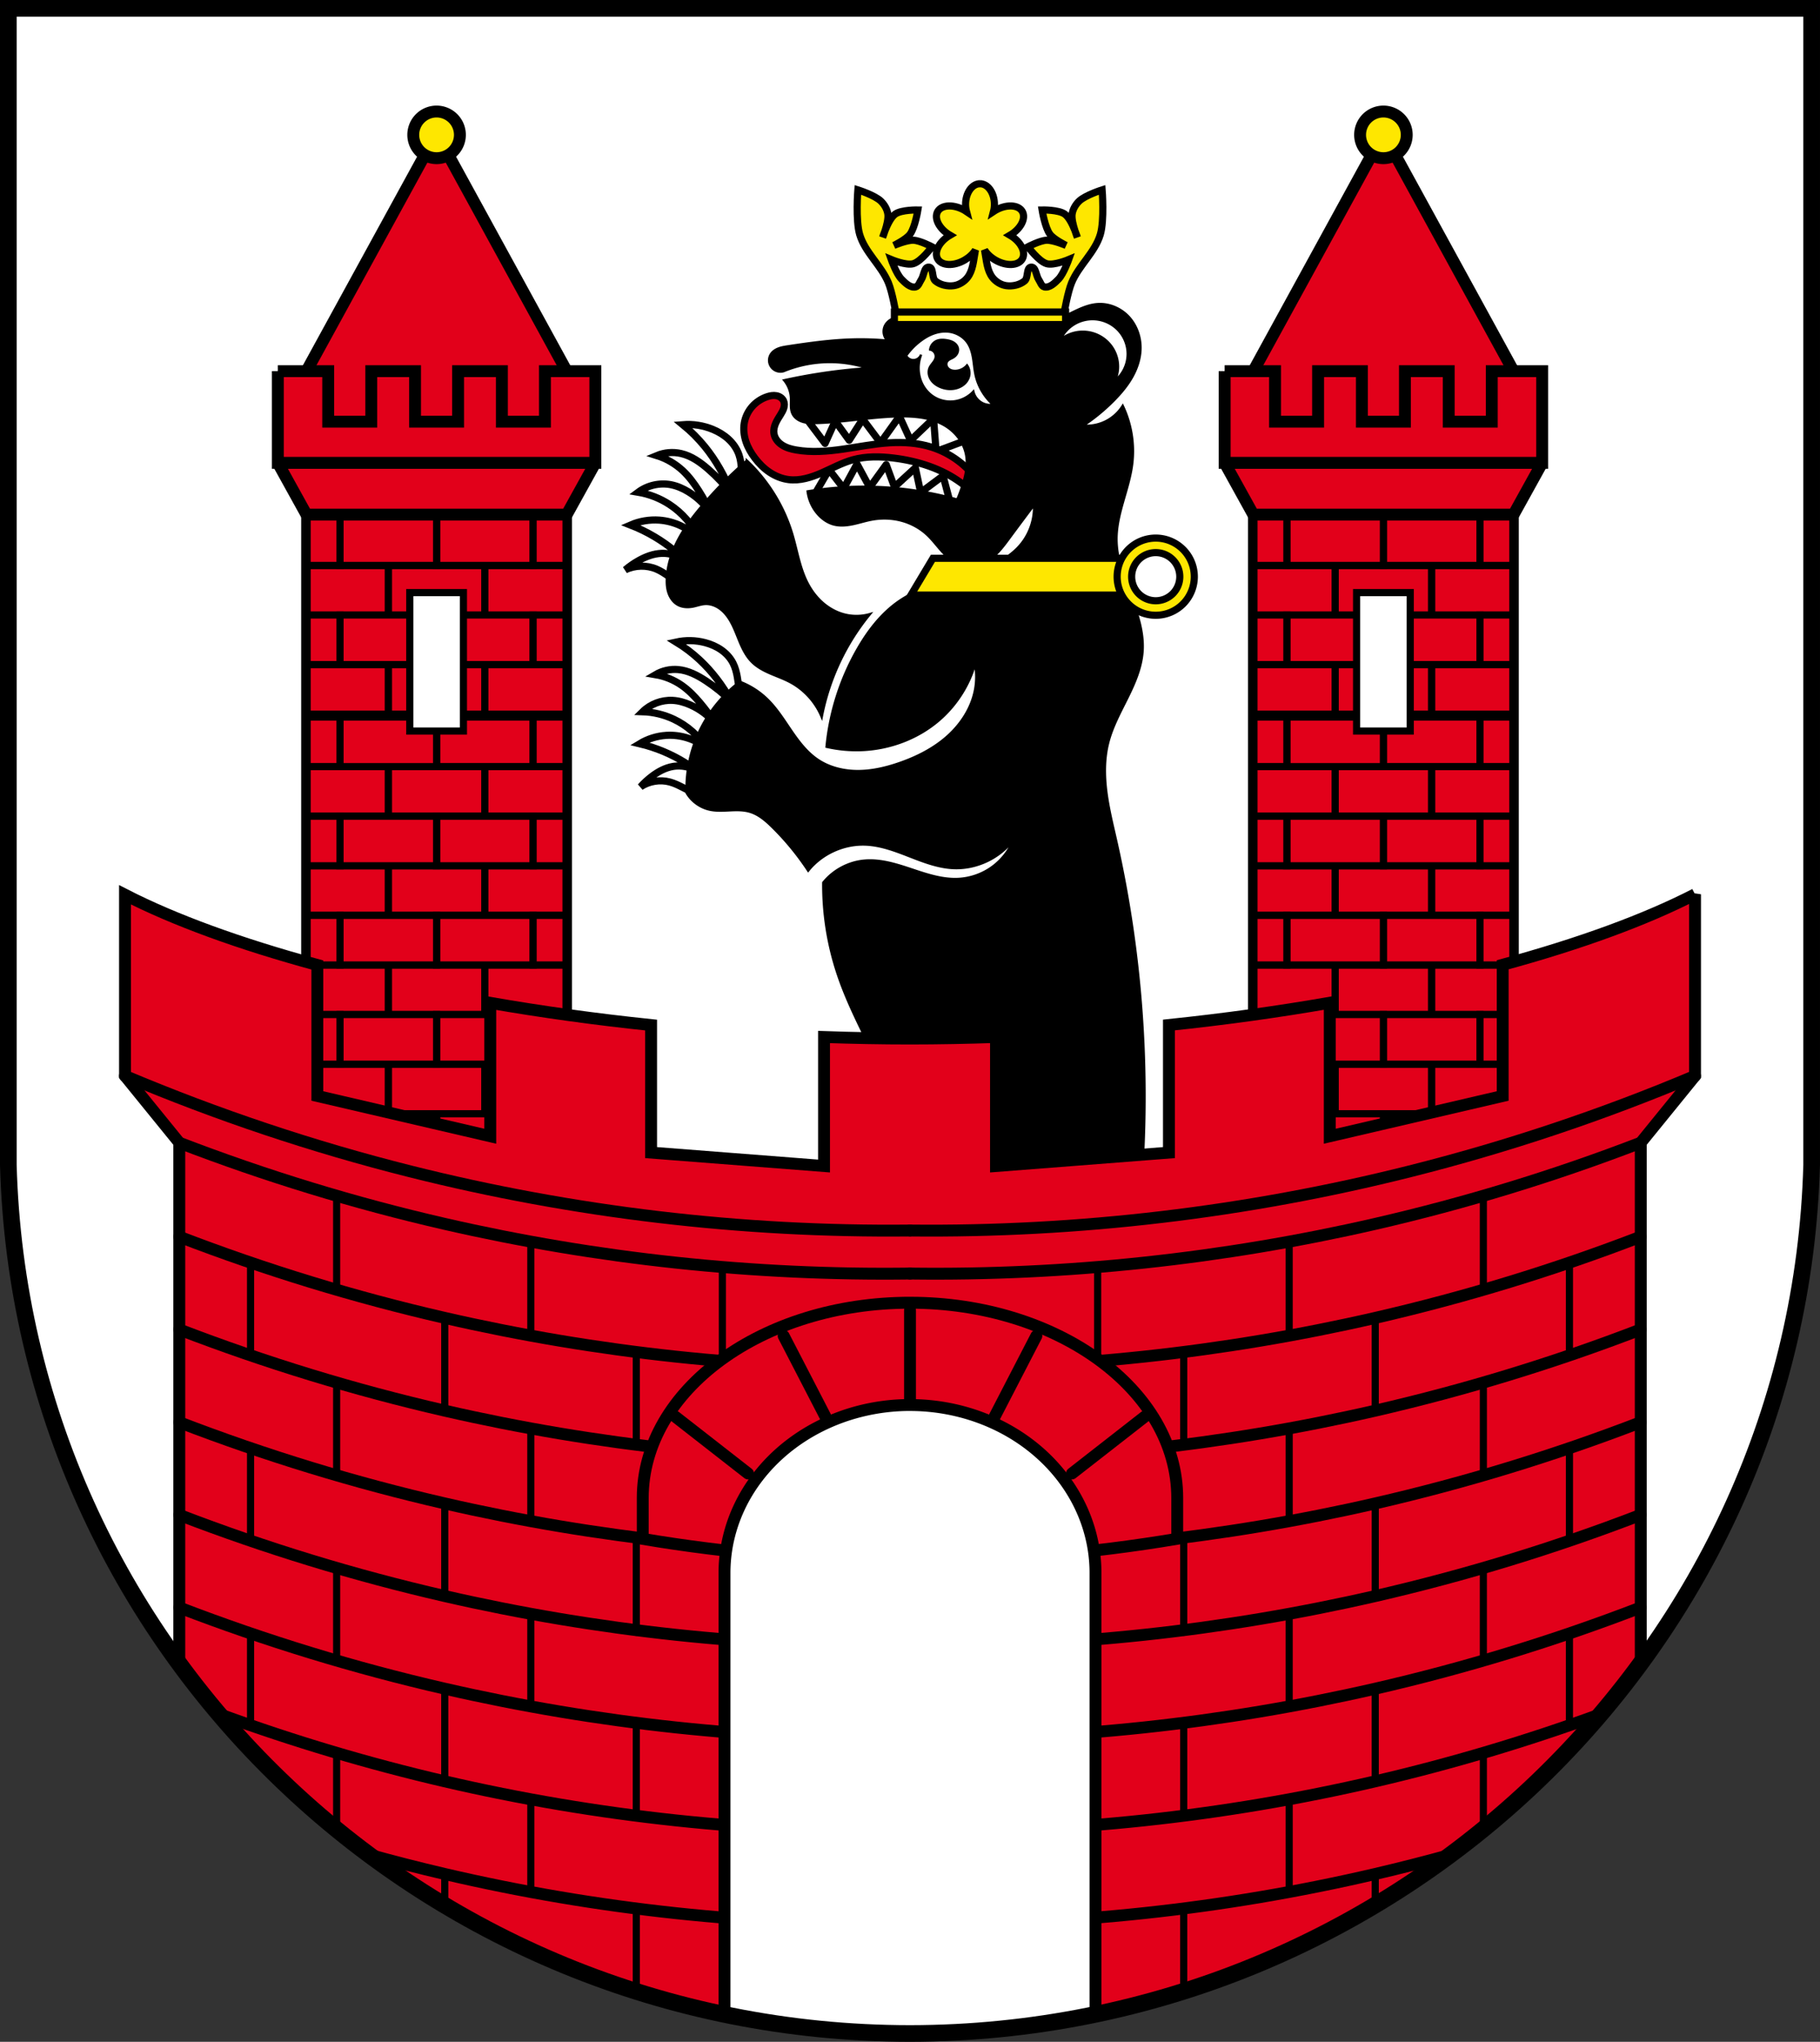 <svg xmlns="http://www.w3.org/2000/svg" width="765.14" height="858.41" viewBox="0 0 765.149 858.408" xmlns:xlink="http://www.w3.org/1999/xlink"><rect x="0" y="0" width="765.149" height="858.408" fill="#333333" stroke="none"/><defs><path id="0" d="m-565.8 605.07v39.522" stroke="#000" fill-rule="evenodd" fill="none" stroke-linecap="round" stroke-width="3"/><path id="1" d="m-485.28 619.76v39.522" stroke="#000" fill-rule="evenodd" fill="none" stroke-linecap="round" stroke-width="3"/></defs><g fill-rule="evenodd"><path d="m3.5 3.498v476.46 9.746c5.527 202.99 173.78 365.09 379.07 365.21 205.18-.201 373.47-162.34 379.07-365.21v-9.746-476.46h-379.07z" fill="#fff"/><g stroke="#000"><g stroke-width="3"><path d="m412 76.75c0 0-.011.437-.012.492-3.344.009-6.05 3.887-6.05 8.668.004 1.037.137 2.064.395 3.03-.267-.18-.54-.352-.818-.516-2.151-1.241-4.525-1.901-6.617-1.84-2.174.063-3.862.899-4.682 2.318-1.662 2.884.648 7.342 5.176 9.984-4.527 2.643-6.838 7.1-5.176 9.984 1.674 2.9 6.733 3.113 11.299.477 1.921-1.111 3.535-2.611 4.566-4.244-.056.346-.106.725-.166 1.049-.664 3.607-.923 7.641-3.182 10.531-1.363 1.745-3.514 3.083-5.705 3.402-2.651.386-5.722-.271-7.789-1.975-1.654-1.363-.604-5.706-2.744-5.816-2.048-.105-2.02 3.58-3.182 5.268-.74 1.071-1.137 2.815-2.414 3.072-2.215.446-4.349-1.672-5.924-3.291-2.156-2.216-4.279-8.231-4.279-8.231 0 0 6.205 2.599 9.217 1.756 3.416-.957 7.898-7.131 7.898-7.131 0 0-5.04-2.637-7.789-2.744-2.837-.111-8.229 2.195-8.229 2.195 0 0 5.157-2.502 6.801-4.719 2.129-2.87 3.293-10.203 3.293-10.203 0 0-6.931-.148-9.547 1.756-1.783 1.298-3.3 4.502-4.244 6.893-.526 1.638-1.021 2.871-1.021 2.871 0 0 .383-1.253 1.021-2.871.69-2.151 1.433-5.02 1.174-6.893-.284-2.059-1.464-4.047-2.963-5.486-2.584-2.481-9.656-4.719-9.656-4.719 0 0-1.012 12.762.77 18.762 2.241 7.546 9.07 13.02 12.07 20.299 1.608 3.904 3.072 12.289 3.072 12.289l35.44 2 35.438-2c0 0 1.464-8.385 3.072-12.289 2.998-7.278 9.829-12.753 12.07-20.299 1.782-6 .768-18.762.768-18.762 0 0-7.07 2.238-9.656 4.719-1.499 1.439-2.677 3.428-2.961 5.486-.259 1.876.482 4.742 1.172 6.893.639 1.618 1.021 2.871 1.021 2.871 0 0-.496-1.233-1.021-2.871-.944-2.39-2.461-5.595-4.244-6.893-2.616-1.903-9.547-1.756-9.547-1.756 0 0 1.164 7.333 3.293 10.203 1.644 2.216 6.803 4.719 6.803 4.719 0 0-5.394-2.306-8.231-2.195-2.751.107-7.789 2.744-7.789 2.744 0 0 4.484 6.174 7.9 7.131 3.01.843 9.215-1.756 9.215-1.756 0 0-2.124 6.01-4.279 8.231-1.575 1.619-3.709 3.737-5.924 3.291-1.277-.257-1.674-2-2.414-3.072-1.166-1.687-1.133-5.373-3.182-5.268-2.14.11-1.088 4.454-2.742 5.816-2.067 1.703-5.14 2.361-7.791 1.975-2.191-.319-4.342-1.658-5.705-3.402-2.258-2.89-2.518-6.924-3.182-10.531-.06-.327-.111-.708-.168-1.057 1.03 1.636 2.647 3.139 4.57 4.252 4.566 2.636 9.625 2.423 11.299-.477 1.662-2.884-.648-7.342-5.176-9.984 4.527-2.643 6.838-7.1 5.176-9.984-.819-1.419-2.508-2.255-4.682-2.318-2.092-.062-4.466.598-6.617 1.84-.276.159-.546.326-.811.502.254-.966.384-1.988.387-3.02 0-4.781-2.707-8.659-6.05-8.668 0-.055-.012-.492-.012-.492z" fill="#fee700"/><path d="m351.05 172.2l-12.893 2.666 8.713 11.559 4.268-9.424 5.869 8.092 5.691-8.893 7.467 9.959 7.971-11.15 4.656 10.172 9.691-9.246 1.066 13.869 12.627-4.711-7.647-12.627-23.475-.088-24.01-.178zm9.246 22.85l-5.602 10.315-6.135-7.914-6.135 10.492 46.948 4.801 9.691-2.934-2.58-9.779-9.424 7.02-2.223-10.402-8.803 8.09-3.467-9.424-6.936 9.602-5.336-9.869z" fill="#fff" stroke-linejoin="round"/><path d="m411.42 202.7c-4.728-6.969-11.873-12.264-19.917-14.76-5.665-1.757-11.685-2.147-17.605-1.778-6.553.408-13.01 1.725-19.51 2.66-6.499.935-13.14 1.486-19.612.363-2.081-.361-4.173-.912-5.948-2.056-.888-.572-1.687-1.291-2.302-2.149-.615-.859-1.041-1.86-1.174-2.908-.179-1.406.172-2.836.743-4.133.571-1.297 1.357-2.485 2.102-3.691.532-.862 1.049-1.747 1.336-2.718.286-.971.324-2.049-.091-2.973-.269-.598-.718-1.108-1.257-1.481-.539-.373-1.166-.611-1.811-.728-1.29-.233-2.624.016-3.868.431-2.427.81-4.637 2.267-6.323 4.191-1.686 1.925-2.84 4.313-3.28 6.834-.454 2.604-.148 5.311.682 7.82.83 2.51 2.17 4.831 3.764 6.939 1.742 2.304 3.808 4.382 6.21 5.986 2.402 1.604 5.149 2.727 8.02 3.083 4.734.588 9.48-.914 13.85-2.826 4.37-1.912 8.581-4.264 13.18-5.531 5.526-1.523 11.382-1.41 17.07-.711 10.145 1.246 20.231 4.419 28.452 10.492 1.625 1.2 3.171 2.508 4.624 3.912l2.667-4.268z" fill="#e2001a"/><path d="m311.82 203.74c-.2-4.255.237-8.65-1.188-12.664-.872-2.456-2.418-4.647-4.331-6.417-1.913-1.769-4.186-3.126-6.592-4.126-3.973-1.651-8.34-2.343-12.629-1.999 3.383 2.758 6.484 5.862 9.239 9.247 2.358 2.898 4.462 6 6.313 9.245 1.971 3.453 3.657 7.07 5.04 10.798-2.926-3.826-6.235-7.359-9.861-10.53-3.357-2.935-7.117-5.621-11.461-6.626-3.387-.784-7.02-.479-10.227.857 4.02 1.255 7.753 3.416 10.844 6.276 2.676 2.475 4.852 5.442 6.812 8.515 2.113 3.313 3.996 6.774 5.63 10.348-2.495-4-5.931-7.412-9.951-9.877-2.292-1.406-4.793-2.513-7.434-3.02-4.752-.902-9.861.276-13.737 3.169 4.665.79 9.164 2.546 13.13 5.127 5.472 3.56 9.904 8.698 12.624 14.633-4.363-4.641-10.503-7.567-16.855-8.03-4.128-.302-8.326.411-12.12 2.06 3.539 1.376 6.962 3.048 10.222 4.994 5.674 3.386 10.851 7.603 15.314 12.475-3-3.605-7.717-5.717-12.406-5.559-3.43.116-6.738 1.373-9.731 3.054-1.982 1.113-3.856 2.417-5.589 3.888 4.048-1.956 8.939-2.08 13.08-.333 3.811 1.608 6.856 4.635 10.547 6.501 4.605 2.327 10.162 2.697 15.03.99 4.869-1.707 8.982-5.469 11.1-10.171 2.284-5.057 2.256-10.856 1.536-16.358-.72-5.502-2.089-10.928-2.35-16.47z" fill="none"/><path d="m310.91 290.55c-.741-3.997-.898-8.21-2.766-11.82-1.143-2.208-2.889-4.08-4.927-5.505-2.038-1.425-4.363-2.412-6.767-3.046-3.969-1.046-8.188-1.133-12.197-.251 3.556 2.169 6.89 4.701 9.934 7.545 2.605 2.434 4.996 5.094 7.167 7.922 2.311 3.01 4.374 6.209 6.161 9.556-3.263-3.238-6.849-6.149-10.688-8.676-3.554-2.339-7.457-4.392-11.694-4.778-3.304-.301-6.696.457-9.556 2.138 3.963.666 7.772 2.224 11.07 4.527 2.851 1.993 5.293 4.516 7.545 7.167 2.428 2.859 4.656 5.886 6.664 9.05-2.877-3.46-6.568-6.238-10.688-8.05-2.349-1.032-4.857-1.755-7.419-1.886-4.609-.237-9.286 1.541-12.574 4.778 4.512.142 8.993 1.219 13.08 3.144 5.635 2.656 10.492 6.939 13.832 12.197-4.726-3.822-10.91-5.791-16.975-5.407-3.941.25-7.817 1.469-11.191 3.521 3.524.842 6.977 1.979 10.311 3.395 5.803 2.465 11.244 5.781 16.1 9.808-3.306-3.02-8.04-4.404-12.449-3.647-3.228.554-6.191 2.172-8.802 4.15-1.729 1.309-3.331 2.785-4.778 4.401 3.573-2.374 8.18-3.127 12.323-2.01 3.812 1.026 7.082 3.493 10.814 4.778 4.655 1.603 9.956 1.231 14.337-1.015 4.381-2.246 7.78-6.336 9.177-11.06 1.503-5.078.724-10.557-.671-15.665-1.395-5.109-3.393-10.06-4.359-15.267z" fill="#fff"/></g><path d="m462.38 127.83c-.303 0-.606.011-.908.031-3.169.209-6.19 1.394-9.06 2.748-2.873 1.354-5.671 2.895-8.684 3.898-4.673 1.556-9.696 1.759-14.611 1.461-4.916-.298-9.791-1.08-14.703-1.438-9.798-.713-19.689.265-29.444-.9-2.309-.276-4.638-.672-6.945-.389-1.154.141-2.295.457-3.314 1.016-1.02.558-1.914 1.368-2.49 2.377-.589 1.032-.831 2.259-.674 3.438.157 1.178.712 2.299 1.551 3.141-4.748-.443-9.522-.607-14.289-.49-9.254.227-18.447 1.509-27.598 2.902-1.342.204-2.695.415-3.961.904-1.266.489-2.456 1.286-3.174 2.438-.507.812-.759 1.78-.713 2.736.046.956.389 1.896.971 2.656.582.76 1.399 1.337 2.311 1.631.911.294 1.912.304 2.828.027 5.76-2.37 11.959-3.669 18.19-3.813 5.862-.135 11.748.753 17.309 2.613-7.201.492-14.38 1.307-21.508 2.445-4.618.737-9.216 1.61-13.783 2.615 1.679 2.032 2.694 4.607 2.852 7.238.069 1.146-.02 2.295.002 3.443.022 1.148.161 2.317.656 3.354.412.862 1.059 1.603 1.824 2.174.765.571 1.645.977 2.561 1.248 1.831.542 3.774.546 5.684.492 11.666-.328 23.22-2.618 34.887-2.816 6.748-.115 13.807.569 19.518 4.166 4.348 2.739 7.69 7.216 8.553 12.281.673 3.952-.145 8.01-1.314 11.842-.697 2.286-1.522 4.534-2.465 6.731-11.696-3.274-23.801-5.076-35.944-5.348-9.01-.202-18.05.437-26.944 1.906.437 3.562 1.99 6.98 4.387 9.65 1.715 1.911 3.89 3.46 6.359 4.166 2.65.758 5.488.515 8.188-.045 2.699-.56 5.328-1.43 8.04-1.93 4.097-.755 8.364-.641 12.391.426 4.03 1.067 7.807 3.096 10.856 5.936 2.01 1.872 3.682 4.066 5.482 6.139 1.491 1.717 3.086 3.365 4.939 4.682 1.854 1.316 3.988 2.295 6.246 2.557 1.883.218 3.809-.07 5.592-.715 1.783-.645 3.425-1.64 4.904-2.826 2.958-2.373 5.235-5.47 7.486-8.522 3.411-4.624 6.846-9.228 10.307-13.815.259 5.804-1.647 11.679-5.264 16.227-2.857 3.592-6.691 6.317-10.795 8.371-4.104 2.054-8.492 3.471-12.889 4.787-9.535 2.854-19.406 5.364-27.633 10.965-7.471 5.086-13.14 12.451-17.627 20.295-7.179 12.542-11.647 26.627-13.01 41.01 4.432 1.013 8.986 1.487 13.531 1.41 12.752-.216 25.475-4.971 34.869-13.596 6.611-6.069 11.522-13.972 14.04-22.588.657 3.542.657 7.205 0 10.746-1.414 7.621-5.853 14.484-11.633 19.649-5.78 5.165-12.843 8.73-20.17 11.272-5.589 1.94-11.431 3.324-17.348 3.344-5.917.02-11.931-1.387-16.861-4.658-4.673-3.1-8.143-7.681-11.305-12.313-3.162-4.631-6.152-9.453-10.188-13.346-3.262-3.147-7.168-5.624-11.404-7.236-6.772 5.099-12.365 11.751-16.227 19.297-4.311 8.425-6.446 17.953-6.141 27.412 2.074 3.526 5.655 6.13 9.649 7.02 2.763.614 5.63.433 8.457.297 2.827-.136 5.715-.217 8.43.582 3.774 1.111 6.852 3.811 9.649 6.578 5.585 5.527 10.592 11.638 14.912 18.201 5.787-7.199 15.12-11.402 24.342-10.965 6.308.299 12.326 2.604 18.211 4.895 5.885 2.29 11.888 4.622 18.19 4.975 9.83.55 19.802-4.132 25.658-12.04-1.86 4.678-5.089 8.803-9.182 11.734-4.093 2.931-9.04 4.66-14.06 4.916-6.777.345-13.383-1.908-19.818-4.061-6.435-2.152-13.12-4.26-19.875-3.615-6.621.632-12.933 4.03-17.11 9.211-.107 13.09 1.978 26.19 6.141 38.596 5.081 15.15 13.16 29.08 19.736 43.641 8.287 18.347 14.205 37.763 17.559 57.61l89.46-4.324c4.826-51.25 1.478-103.27-9.881-153.48-1.521-6.724-3.188-13.434-4.055-20.274-.866-6.84-.914-13.864.779-20.547 1.696-6.696 5.07-12.82 8.133-19.01 3.063-6.191 5.887-12.691 6.34-19.584.531-8.07-2.223-15.962-5.068-23.533-2.845-7.572-5.865-15.308-5.897-23.397-.042-10.782 5.217-20.882 6.578-31.578 1.061-8.339-.327-16.976-3.947-24.563-1.57 2.516-3.778 4.631-6.359 6.09-3.108 1.756-6.75 2.55-10.307 2.244 4.694-3.104 9.06-6.701 13.01-10.713 2.926-2.974 5.638-6.199 7.672-9.842 2.034-3.642 3.375-7.731 3.443-11.902.079-4.851-1.648-9.756-4.951-13.309-3.097-3.331-7.585-5.383-12.12-5.363zm-3.076 6.328a14.804 14.643 0 0 1 14.805 14.643 14.804 14.643 0 0 1 -5.393 11.287 14.804 14.643 0 0 0 1.299 -5.969 14.804 14.643 0 0 0 -14.805 -14.643 14.804 14.643 0 0 0 -9.41 3.352 14.804 14.643 0 0 1 13.504 -8.67zm-62.17 5.172c.527-.012 1.055.008 1.58.063 3.204.335 6.276 2.051 8.09 4.713 1.327 1.948 1.951 4.289 2.33 6.615.379 2.326.537 4.688 1.049 6.988 1.065 4.788 3.691 9.218 7.381 12.449-1.276.224-2.612.1-3.824-.355-2.231-.838-3.99-2.838-4.535-5.158-2.092 2.227-4.971 3.699-8 4.09-3.081.397-6.3-.33-8.891-2.045-1.915-1.268-3.476-3.055-4.523-5.1-1.048-2.044-1.586-4.34-1.611-6.637-.022-2 .342-4 1.066-5.867-.276.787-.849 1.466-1.578 1.871-.729.405-1.61.533-2.424.352-.98-.218-1.849-.888-2.311-1.779 1.68-2.369 3.726-4.475 6.04-6.223 1.686-1.271 3.526-2.359 5.512-3.076 1.49-.538 3.066-.864 4.647-.9zm-1.4 3.568c-.724.04-1.433.186-2.088.496-.69.327-1.296.831-1.744 1.449-.448.618-.738 1.35-.834 2.107.725.146 1.386.579 1.811 1.184.425.605.608 1.374.5 2.105-.121.822-.584 1.551-1.084 2.215-.5.664-1.055 1.3-1.406 2.053-.359.771-.488 1.642-.406 2.488.082.846.372 1.669.809 2.398.874 1.459 2.31 2.522 3.867 3.205 2.223.976 4.785 1.227 7.111.533 1.31-.391 2.543-1.081 3.492-2.064.95-.983 1.605-2.266 1.754-3.625.147-1.336-.206-2.722-.977-3.824-1.209 1.41-3.034 2.274-4.891 2.313-.528.011-1.06-.043-1.566-.193-.506-.151-.986-.401-1.375-.758-.389-.357-.685-.822-.807-1.336-.122-.514-.064-1.075.191-1.537.266-.482.724-.831 1.203-1.102.48-.271.994-.479 1.465-.766.624-.38 1.17-.9 1.531-1.535.361-.635.53-1.386.424-2.109-.078-.528-.3-1.032-.615-1.463-.315-.431-.721-.791-1.172-1.078-.901-.573-1.959-.847-3.01-1.016-.716-.114-1.455-.181-2.18-.141zm-81.75 50.735c-6.763 5.842-13.07 12.21-18.85 19.03-3.71 4.378-7.219 8.968-9.916 14.03-2.697 5.065-4.57 10.643-4.844 16.375-.102 2.13.023 4.301.725 6.314.701 2.01 2.029 3.867 3.9 4.889 1.924 1.05 4.252 1.141 6.4.711 1.676-.335 3.302-.971 5.01-1.07 2.244-.131 4.477.697 6.287 2.029 1.81 1.333 3.223 3.146 4.354 5.088 1.644 2.823 2.724 5.93 3.99 8.941 1.267 3.01 2.769 5.998 5.08 8.307 2.17 2.168 4.941 3.626 7.756 4.846 2.815 1.219 5.725 2.236 8.426 3.689 5.88 3.163 10.613 8.409 13.158 14.582 1.523-7.917 4.04-15.643 7.469-22.94 3.409-7.252 7.722-14.08 12.805-20.272-3.457 1-7.182 1.064-10.67.178-3.424-.87-6.596-2.638-9.248-4.971-2.652-2.333-4.792-5.222-6.4-8.367-3.286-6.422-4.323-13.719-6.402-20.627-3.515-11.679-10.148-22.403-19.03-30.764z"/></g></g><g stroke="#000"><g stroke-linecap="round"><g fill="#fee700" stroke-width="3"><path d="m392.21 234.71l-9.246 15.471h9.246 79.84v-15.471h-79.84z"/><path d="m485.88 226.222a16.222 16.222 0 0 0 -16.222 16.22 16.222 16.222 0 0 0 16.222 16.222 16.222 16.222 0 0 0 16.222 -16.222 16.222 16.222 0 0 0 -16.222 -16.22zm0 6.103a10.119 10.119 0 0 1 10.119 10.117 10.119 10.119 0 0 1 -10.119 10.119 10.119 10.119 0 0 1 -10.119 -10.119 10.119 10.119 0 0 1 10.119 -10.117z"/><path d="m376.01 131.17h71.976v5.266h-71.976z"/></g><g fill="#e2001a"><path stroke-width="5" d="m129.12 214.45h108.84v278.25h-108.84z"/><g stroke-width="3"><path d="m163.25 237.71h40.596v20.847h-40.596z"/><path d="m129.12 237.71v20.848h34.12v-20.848h-34.12zm74.72 0v20.848h34.12v-20.848h-34.12z"/><path d="m183.54 216.86h40.596v20.847h-40.596z"/><path d="m142.95 216.86h40.596v20.846h-40.596z"/><path d="m129.12 216.86v20.846h13.824v-20.846h-13.824zm95.02 0v20.846h13.824v-20.846h-13.824z"/><path d="m163.25 279.4h40.596v20.846h-40.596z"/><path d="m129.12 279.4v20.848h34.12v-20.848h-34.12zm74.72 0v20.848h34.12v-20.848h-34.12z"/><path d="m183.54 258.55h40.596v20.847h-40.596z"/><path d="m142.95 258.55h40.596v20.847h-40.596z"/><path d="m129.12 258.55v20.846h13.824v-20.846h-13.824zm95.02 0v20.846h13.824v-20.846h-13.824z"/><path d="m163.25 322.3h40.596v20.847h-40.596z"/><path d="m129.12 322.3v20.848h34.12v-20.848h-34.12zm74.72 0v20.848h34.12v-20.848h-34.12z"/><path d="m183.54 301.45h40.596v20.846h-40.596z"/><path d="m142.95 301.45h40.596v20.847h-40.596z"/><path d="m129.12 301.45v20.846h13.824v-20.846h-13.824zm95.02 0v20.846h13.824v-20.846h-13.824z"/><path d="m163.25 363.99h40.596v20.846h-40.596z"/><path d="m129.12 363.99v20.848h34.12v-20.848h-34.12zm74.72 0v20.848h34.12v-20.848h-34.12z"/><path d="m183.54 343.15h40.596v20.847h-40.596z"/><path d="m142.95 343.15h40.596v20.846h-40.596z"/><path d="m129.12 343.15v20.846h13.824v-20.846h-13.824zm95.02 0v20.846h13.824v-20.846h-13.824z"/><path d="m163.25 405.69h40.596v20.847h-40.596z"/><path d="m129.12 405.69v20.848h34.12v-20.848h-34.12zm74.72 0v20.848h34.12v-20.848h-34.12z"/><path d="m183.54 384.84h40.596v20.846h-40.596z"/><path d="m142.95 384.84h40.596v20.847h-40.596z"/><path d="m129.12 384.84v20.846h13.824v-20.846h-13.824zm95.02 0v20.846h13.824v-20.846h-13.824z"/><path d="m163.25 447.38h40.596v20.847h-40.596z"/><path d="m129.12 447.38v20.848h34.12v-20.848h-34.12zm74.72 0v20.848h34.12v-20.848h-34.12z"/><path d="m183.54 426.53h40.596v20.847h-40.596z"/><path d="m142.95 426.53h40.596v20.846h-40.596z"/><path d="m129.12 426.53v20.846h13.824v-20.846h-13.824zm95.02 0v20.846h13.824v-20.846h-13.824z"/><path d="m183.54 468.23h40.596v20.847h-40.596z"/><path d="m142.95 468.23h40.596v20.847h-40.596z"/><path d="m129.12 468.23v20.846h13.824v-20.846h-13.824zm95.02 0v20.846h13.824v-20.846h-13.824z"/></g></g><path fill="#fff" stroke-width="3" d="m172.27 249.13h22.555v58.22h-22.555z"/><path d="m116.8 194.58l12.04 21.768h109.41l12.04-21.768h-133.49z" fill="#e2001a" stroke-linejoin="bevel" stroke-width="5"/></g><g fill="#e2001a"><g stroke-width="5"><path d="m183.54 56.1l-60.58 110.67v19.408h60.58 60.58v-19.408l-60.58-110.67z" fill-rule="evenodd"/><g stroke-linecap="round"><path d="m116.8 156.03v38.553h133.49v-38.553h-21.19v21.244h-18.1v-21.244h-18.408v21.244h-18.1v-21.244h-18.408v21.244h-18.1v-21.244h-21.19z"/><path d="m527.18 214.45h108.84v278.25h-108.84z"/></g></g><g stroke-linecap="round" stroke-width="3"><path d="m561.31 237.71h40.596v20.847h-40.596z"/><path d="m527.18 237.71v20.848h34.12v-20.848h-34.12zm74.72 0v20.848h34.12v-20.848h-34.12z"/><path d="m581.61 216.86h40.596v20.847h-40.596z"/><path d="m541.01 216.86h40.596v20.846h-40.596z"/><path d="m527.18 216.86v20.846h13.824v-20.846h-13.824zm95.02 0v20.846h13.824v-20.846h-13.824z"/><path d="m561.31 279.4h40.596v20.846h-40.596z"/><path d="m527.18 279.4v20.848h34.12v-20.848h-34.12zm74.72 0v20.848h34.12v-20.848h-34.12z"/><path d="m581.61 258.55h40.596v20.847h-40.596z"/><path d="m541.01 258.55h40.596v20.847h-40.596z"/><path d="m527.18 258.55v20.846h13.824v-20.846h-13.824zm95.02 0v20.846h13.824v-20.846h-13.824z"/><path d="m561.31 322.3h40.596v20.847h-40.596z"/><path d="m527.18 322.3v20.848h34.12v-20.848h-34.12zm74.72 0v20.848h34.12v-20.848h-34.12z"/><path d="m581.61 301.45h40.596v20.846h-40.596z"/><path d="m541.01 301.45h40.596v20.847h-40.596z"/><path d="m527.18 301.45v20.846h13.824v-20.846h-13.824zm95.02 0v20.846h13.824v-20.846h-13.824z"/><path d="m561.31 363.99h40.596v20.846h-40.596z"/><path d="m527.18 363.99v20.848h34.12v-20.848h-34.12zm74.72 0v20.848h34.12v-20.848h-34.12z"/><path d="m581.61 343.15h40.596v20.847h-40.596z"/><path d="m541.01 343.15h40.596v20.846h-40.596z"/><path d="m527.18 343.15v20.846h13.824v-20.846h-13.824zm95.02 0v20.846h13.824v-20.846h-13.824z"/><path d="m561.31 405.69h40.596v20.847h-40.596z"/><path d="m527.18 405.69v20.848h34.12v-20.848h-34.12zm74.72 0v20.848h34.12v-20.848h-34.12z"/><path d="m581.61 384.84h40.596v20.846h-40.596z"/><path d="m541.01 384.84h40.596v20.847h-40.596z"/><path d="m527.18 384.84v20.846h13.824v-20.846h-13.824zm95.02 0v20.846h13.824v-20.846h-13.824z"/><path d="m561.31 447.38h40.596v20.847h-40.596z"/><path d="m527.18 447.38v20.848h34.12v-20.848h-34.12zm74.72 0v20.848h34.12v-20.848h-34.12z"/><path d="m581.61 426.53h40.596v20.847h-40.596z"/><path d="m541.01 426.53h40.596v20.846h-40.596z"/><path d="m527.18 426.53v20.846h13.824v-20.846h-13.824zm95.02 0v20.846h13.824v-20.846h-13.824z"/><path d="m581.61 468.23h40.596v20.847h-40.596z"/><path d="m541.01 468.23h40.596v20.847h-40.596z"/><path d="m527.18 468.23v20.846h13.824v-20.846h-13.824zm95.02 0v20.846h13.824v-20.846h-13.824z"/></g></g><g stroke-linecap="round"><path fill="#fff" stroke-width="3" d="m570.33 249.13h22.555v58.22h-22.555z"/><path d="m514.86 194.58l12.04 21.768h109.41l12.04-21.768h-133.49z" fill="#e2001a" stroke-linejoin="bevel" stroke-width="5"/></g><g stroke-width="5"><g fill="#e2001a"><path d="m581.6 56.1l-60.58 110.67v19.408h60.58 60.58v-19.408l-60.58-110.67z" fill-rule="evenodd"/><path d="m514.86 156.03v38.553h133.49v-38.553h-21.19v21.244h-18.1v-21.244h-18.408v21.244h-18.1v-21.244h-18.408v21.244h-18.1v-21.244h-21.19z" stroke-linecap="round"/></g><g stroke-linecap="round"><path d="m183.544 46.887a9.804 9.804 0 0 0 -9.803 9.805 9.804 9.804 0 0 0 9.803 9.803 9.804 9.804 0 0 0 9.805 -9.803 9.804 9.804 0 0 0 -9.805 -9.805zm398.061 0a9.804 9.804 0 0 0 -9.805 9.805 9.804 9.804 0 0 0 9.805 9.803 9.804 9.804 0 0 0 9.803 -9.803 9.804 9.804 0 0 0 -9.803 -9.805z" fill="#fee700"/><path d="m712.61 375.98c-20.537 10.583-48.14 20.742-80.86 29.627v55.16l-72.7 16.926v-56.12c-21.461 3.737-44.1 6.899-67.62 9.348v53.651l-72.7 5.643v-54.25c-11.939.416-23.996.648-36.15.652-12.156 0-24.21-.229-36.15-.643v54.24l-72.7-5.643v-53.623c-23.512-2.442-46.15-5.597-67.62-9.326v56.07l-72.7-16.926v-55.07c-32.684-8.853-60.29-18.973-80.86-29.518v76.14l22.822 28.09v219.04c69.02 94.21 181.13 155.39 307.21 155.46 126.05-.124 238.17-61.37 307.21-155.63v-218.88l22.822-28.09v-76.34z" fill="#e2001a"/><g fill="none" fill-rule="evenodd"><path d="m382.57 517.33c-70.72.752-141.54-7.632-210.13-24.878-40.916-10.288-81.04-23.718-119.91-40.13"/><path d="m382.57 517.33c70.72.752 141.54-7.632 210.13-24.878 40.916-10.288 81.04-23.718 119.91-40.13"/><path d="m75.36 480.41c36.34 13.994 73.67 25.41 111.62 34.13 64.06 14.723 129.88 21.749 195.6 20.878"/><path d="m689.79 480.41c-36.34 13.994-73.67 25.41-111.62 34.13-64.06 14.723-129.88 21.749-195.6 20.878"/><path d="m75.36 558.93c36.34 13.994 73.67 25.41 111.62 34.13 64.06 14.723 129.88 21.749 195.6 20.878"/><path d="m689.79 558.93c-36.34 13.994-73.67 25.41-111.62 34.13-64.06 14.723-129.88 21.749-195.6 20.878"/><path d="m75.36 519.93c36.34 13.994 73.67 25.41 111.62 34.13 64.06 14.723 129.88 21.749 195.6 20.878"/><path d="m689.79 519.93c-36.34 13.994-73.67 25.41-111.62 34.13-64.06 14.723-129.88 21.749-195.6 20.878"/><path d="m75.36 636.88c36.34 13.994 73.67 25.41 111.62 34.13 64.06 14.723 129.88 21.749 195.6 20.878"/><path d="m689.79 636.88c-36.34 13.994-73.67 25.41-111.62 34.13-64.06 14.723-129.88 21.749-195.6 20.878"/><path d="m75.36 597.93c36.34 13.994 73.67 25.41 111.62 34.13 64.06 14.723 129.88 21.749 195.6 20.878"/><path d="m689.79 597.93c-36.34 13.994-73.67 25.41-111.62 34.13-64.06 14.723-129.88 21.749-195.6 20.878"/><path d="m92.8 720.86c30.785 11.251 62.26 20.624 94.18 28.05 64.02 14.892 129.87 21.92 195.6 20.878"/><path d="m672.75 720.72c-30.911 11.311-62.51 20.73-94.57 28.18-64.02 14.888-129.87 21.917-195.6 20.878"/><path d="m75.36 675.82c36.34 13.994 73.67 25.41 111.62 34.13 64.06 14.723 129.88 21.749 195.6 20.878"/><path d="m689.79 675.82c-36.34 13.994-73.67 25.41-111.62 34.13-64.06 14.723-129.88 21.749-195.6 20.878"/><path d="m154.41 779.51c10.795 3.01 21.654 5.79 32.566 8.342 64.01 14.968 129.87 21.998 195.6 20.878"/><path d="m609.27 779.93c-10.312 2.847-20.682 5.487-31.1 7.918-64.01 14.942-129.87 21.971-195.6 20.878"/></g></g></g><g fill="none" fill-rule="evenodd" stroke-linecap="round" stroke-width="3"><path d="m141.53 502.7v39.522"/><path d="m223.17 522.02v39.522"/><path d="m303.7 532.71v39.522"/><path d="m105.34 532.22v37.522"/><path d="m186.98 553.54v39.522"/><path d="m267.51 568.23v39.522"/><path d="m141.53 581.23v39.522"/><path d="m223.17 600.55v39.522"/><path d="m303.7 611.24v39.522"/><path d="m105.34 608.75v39.522"/><path d="m186.98 632.07v39.522"/><path d="m267.51 646.76v39.522"/><path d="m141.53 659.12v39.522"/><path d="m223.17 678.44v39.522"/><path d="m303.7 689.13v39.522"/><path d="m105.34 686.64v39.522"/><path d="m186.98 709.96v39.522"/><path d="m267.51 724.65v39.522"/><path d="m141.53 737.01v33.522"/><path d="m223.17 756.33v39.522"/><path d="m303.7 767.02v39.522"/><path d="m186.98 787.85v13.522"/><path d="m267.51 802.54v35.522"/></g><g transform="matrix(-1 0 0 1-23.824-83.05)"><path d="m-647.44 585.75v39.522" fill="none" fill-rule="evenodd" stroke-linecap="round" stroke-width="3"/><use xlink:href="#0"/><path d="m-485.28 615.76v39.522" fill="none" fill-rule="evenodd" stroke-linecap="round" stroke-width="3"/></g><g transform="matrix(-1 0 0 1 12.367-51.53)"><path d="m-647.44 581.75v39.522" fill="none" fill-rule="evenodd" stroke="#000" stroke-linecap="round" stroke-width="3" id="2"/><use xlink:href="#0"/><use xlink:href="#1"/></g><g transform="matrix(-1 0 0 1-5.729 11.235)"><g fill="none" fill-rule="evenodd" stroke-linecap="round" stroke-width="3"><path d="m-629.35 569.99v39.522"/><path d="m-547.71 589.31v39.522"/><path d="m-467.18 600v39.522"/></g><g transform="translate(-18.1 15.76)"><use xlink:href="#2"/><use xlink:href="#0"/><use xlink:href="#1"/></g></g><g transform="matrix(-1 0 0 1-23.824-83.05)"><g fill="none" fill-rule="evenodd" stroke-linecap="round" stroke-width="3"><path d="m-647.44 742.17v39.522"/><path d="m-565.8 761.49v39.522"/><path d="m-485.28 772.18v39.522"/></g><g transform="translate(-36.19 187.94)"><path d="m-647.44 581.75v37.522" fill="none" fill-rule="evenodd" stroke-linecap="round" stroke-width="3"/><use xlink:href="#0"/><use xlink:href="#1"/></g></g><g stroke-linecap="round"><g fill="none" fill-rule="evenodd" stroke-width="3"><path d="m623.62 737.01v31.522"/><path d="m541.98 756.33v39.522"/><path d="m461.45 767.02v39.522"/><path d="m578.17 787.85v13.522"/><path d="m497.64 802.54v35.522"/></g><g stroke-width="5"><path d="m382.57 547.68c-62.05 0-112.35 36.753-112.35 82.09v17.211c36.28 6.087 73.862 9.302 112.35 9.32 38.485-.03 76.07-3.26 112.35-9.364v-17.17c0-45.34-50.3-82.09-112.35-82.09z" fill="#e2001a"/><g transform="translate(789.48-81.05)" fill="none" fill-rule="evenodd"><path d="m-406.9 631.93v38.785"/><g transform="translate(-1.339)"><path d="m-458.68 642.68l17.805 34.457"/><path d="m-504.23 676.65l30.574 23.865"/><g transform="matrix(-1 0 0 1-745.47-78.22)"><path d="m-393.03 720.9l17.805 34.457"/><path d="m-438.57 754.87l30.574 23.865"/></g></g></g><path d="m382.574 590.693a77.986 70.6 0 0 0 -77.987 70.6v185.6c25.18 5.235 51.27 8 77.987 8.02 26.714-.026 52.801-2.804 77.987-8.05v-185.56a77.986 70.6 0 0 0 -77.987 -70.6z" fill="#fff"/></g></g><path d="m3.5 3.498v476.46 9.746c5.527 202.99 173.78 365.09 379.07 365.21 205.18-.201 373.47-162.34 379.07-365.21v-9.746-476.46h-379.07z" fill="none" fill-rule="evenodd" stroke-width="7"/></g></svg>